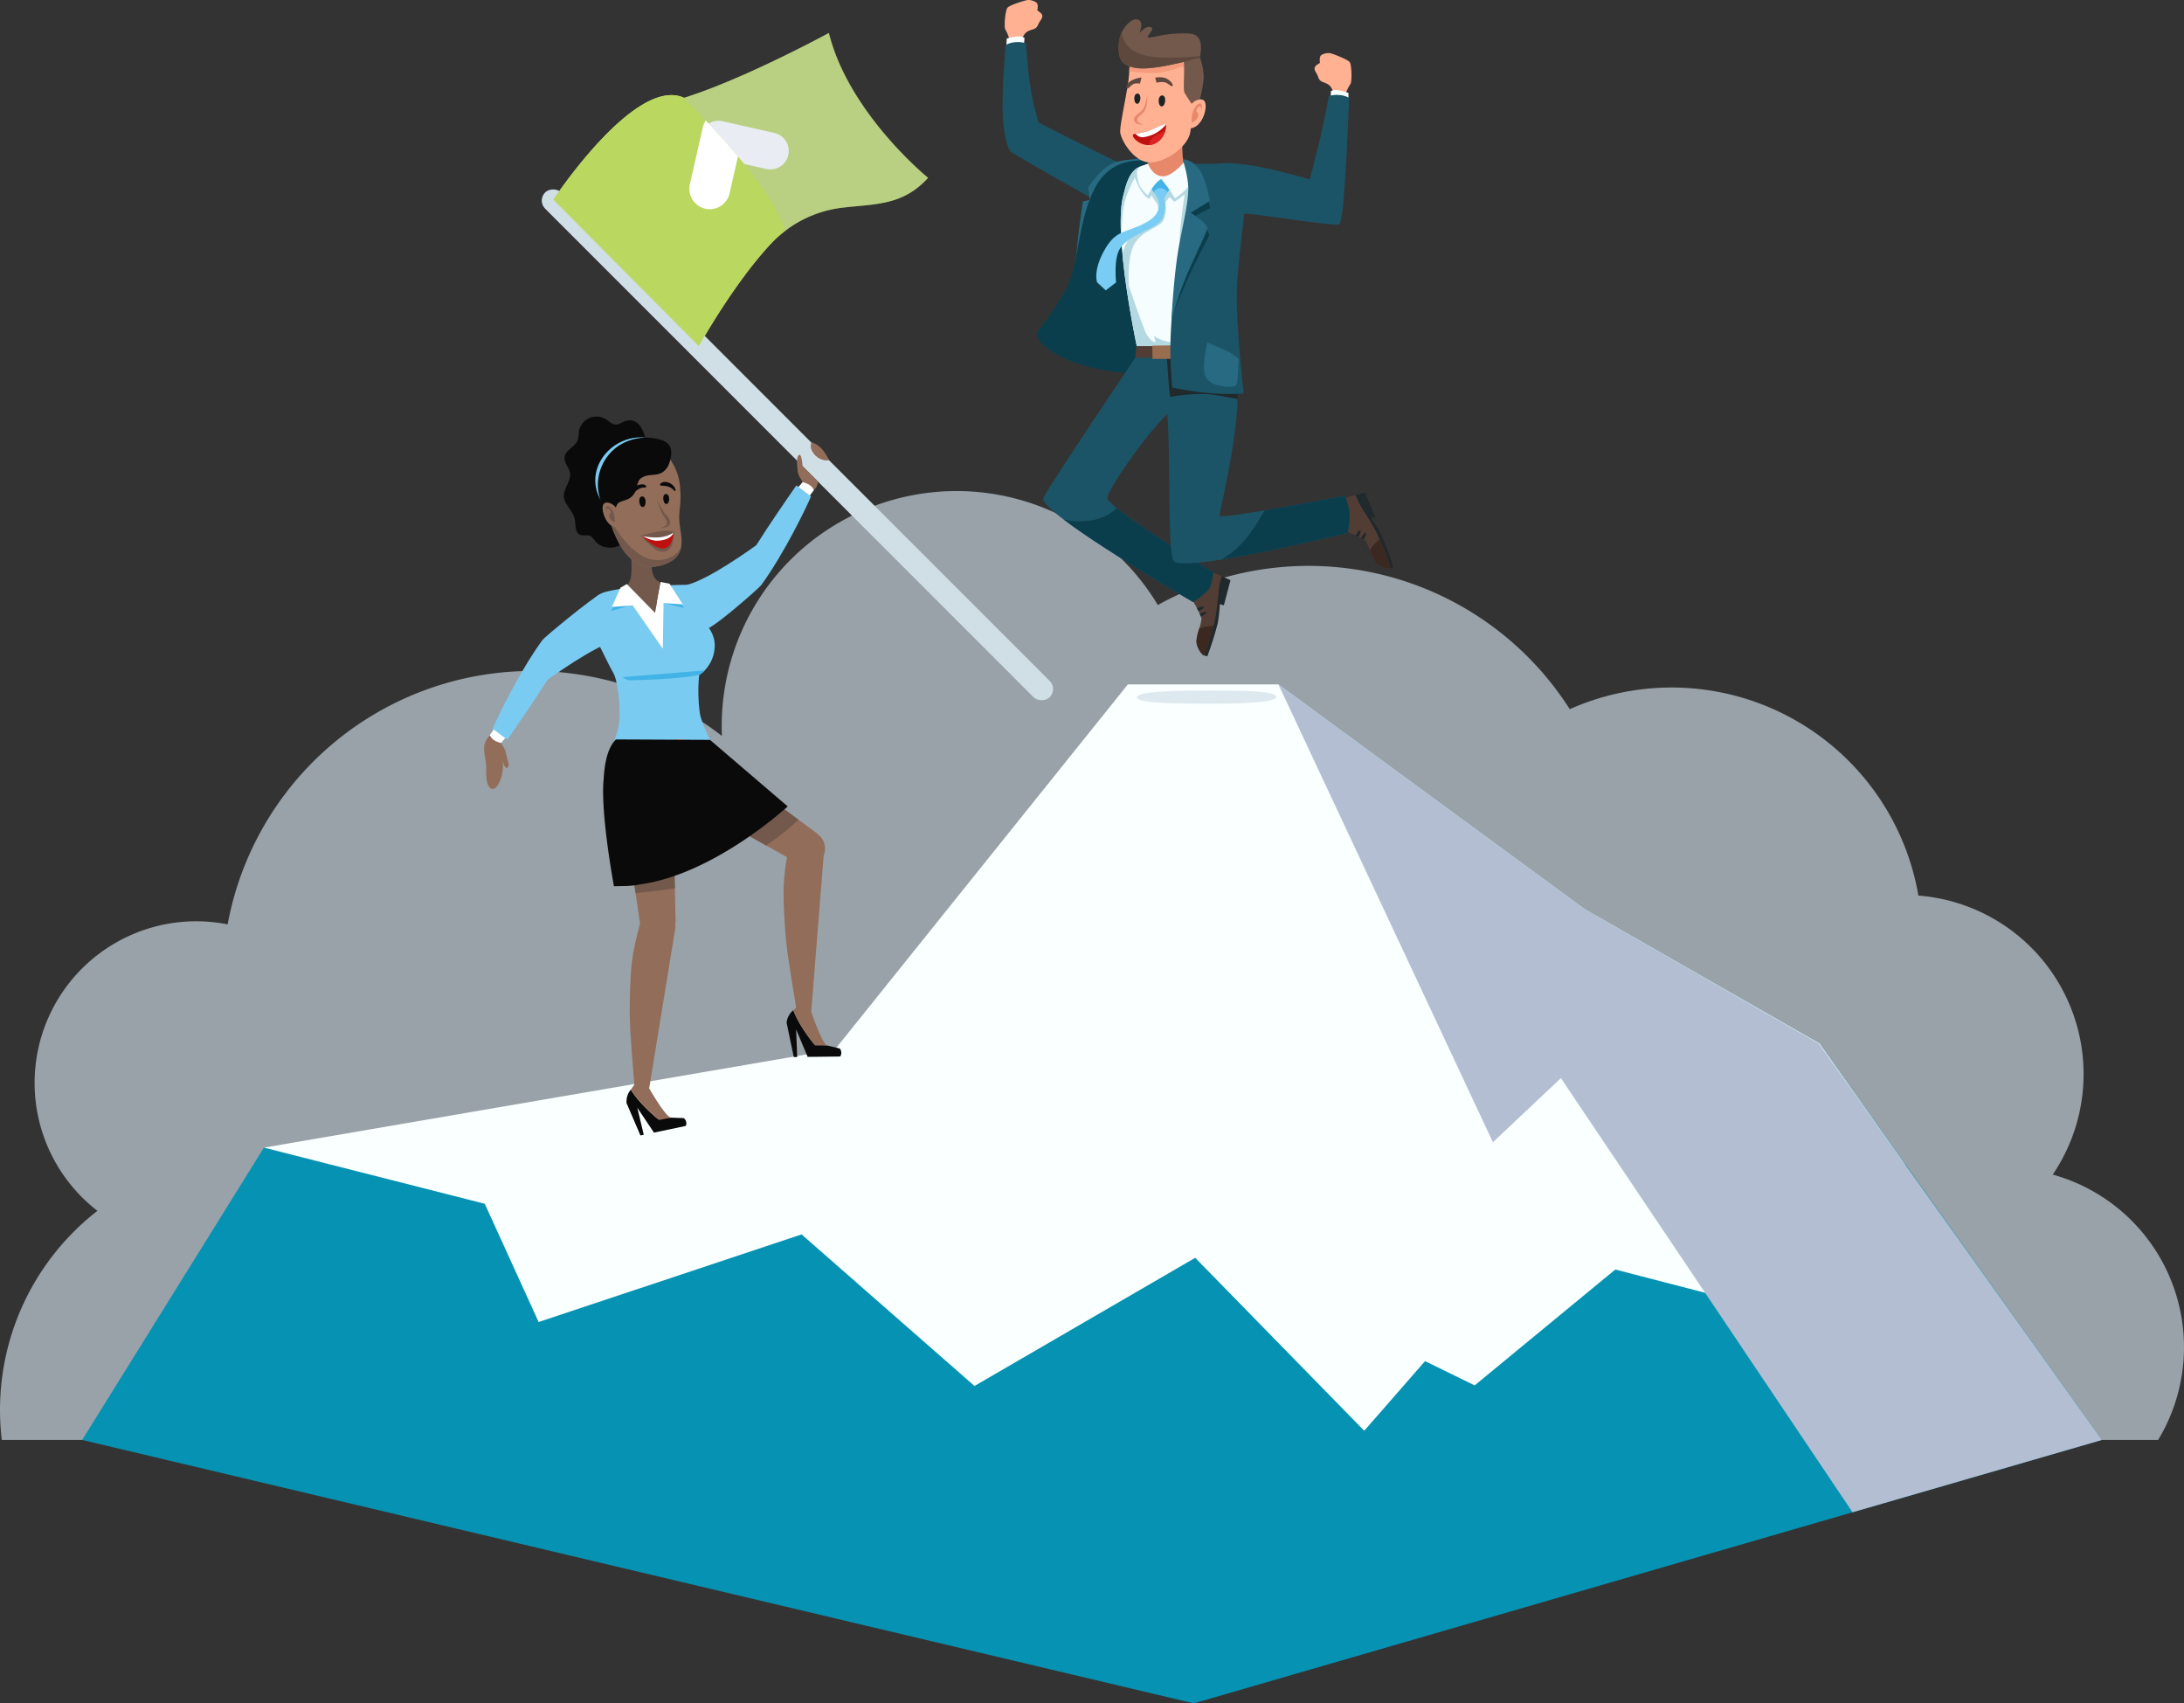 <svg xmlns="http://www.w3.org/2000/svg" xmlns:xlink="http://www.w3.org/1999/xlink" viewBox="0 0 919 716.6"><rect x="0" y="0" width="919" height="716.6" fill="#333333" stroke="none"/><defs><style>.cls-1{isolation:isolate;}.cls-2,.cls-28{fill:#d0dee6;}.cls-2{opacity:0.65;}.cls-3{fill:#0692b2;}.cls-4{fill:#faffff;}.cls-27,.cls-5{fill:#b4bed2;}.cls-27,.cls-31,.cls-5{mix-blend-mode:multiply;}.cls-6{fill:#ffb192;}.cls-7{fill:#f5fdff;}.cls-8{fill:#1c5467;}.cls-9{fill:#286a81;}.cls-10{fill:#0b3e4d;}.cls-11{fill:#20292b;}.cls-12{fill:#513d34;}.cls-13{fill:#3a2821;}.cls-14{fill:#b5d9e2;}.cls-15{fill:#996d4f;}.cls-16{fill:#e8886b;}.cls-17{fill:#79ccf3;}.cls-18{fill:#42b3e6;}.cls-19{fill:#f49c7d;}.cls-20{fill:#72594b;}.cls-21{fill:#1d2426;}.cls-22{fill:#5e483d;}.cls-23{fill:#bf1010;}.cls-24{fill:#fff;}.cls-25{fill:#d22;}.cls-26{fill:#bad75f;}.cls-27{opacity:0.3;}.cls-29{fill:#926d5a;}.cls-30{fill:#7acbf1;}.cls-31{opacity:0.09;}.cls-32{fill:#0a0a0a;}.cls-33{fill:#faa284;}.cls-34{fill:url(#linear-gradient);}</style><linearGradient id="linear-gradient" x1="-2159.75" y1="410.5" x2="-2159.04" y2="426.08" gradientTransform="matrix(-0.98, 0.2, 0.2, 0.98, -1902.15, 412.71)" gradientUnits="userSpaceOnUse"><stop offset="0" stop-color="#faa284"/><stop offset="1" stop-color="#ee8c72"/></linearGradient></defs><g class="cls-1"><g id="Layer_2" data-name="Layer 2"><g id="Layer_1-2" data-name="Layer 1"><path class="cls-2" d="M863.77,494.15a75.33,75.33,0,0,0-56.54-117.38,105.35,105.35,0,0,0-146.69-78.42A130.35,130.35,0,0,0,487.2,254.54a98.8,98.8,0,0,0-183.51,50.85c0,1.42,0,2.84.1,4.24a130.3,130.3,0,0,0-208,79.25A68,68,0,0,0,41,509.4,106,106,0,0,0,.76,605.79H908.11a75.36,75.36,0,0,0-44.34-111.64Z"/><polyline class="cls-3" points="502.32 716.6 884.43 605.79 765.61 438.96 666.79 382.44 537.95 287.94 429.95 437.47 111.06 482.8 34.57 605.79"/><polygon class="cls-4" points="801.61 489.82 765.61 438.96 666.79 382.44 537.95 287.94 474.58 287.94 351.3 441.55 111.06 482.8 203.98 506.43 226.65 556.17 337.3 519.32 410.05 583.08 502.93 529.16 574.05 601.92 599.64 572.63 620.52 582.83 679.7 534.09 717.49 543.88 801.61 489.82"/><polygon class="cls-5" points="884.43 605.79 765.36 439.05 666.79 382.44 537.95 287.94 628.2 480.54 656.81 453.57 779.52 636.21 884.43 605.79"/><path class="cls-6" d="M430,17.85s-.4-1.18,1-3.29,3.77-1.9,4.83-2.78.84-1.6,2.13-3.38.27-2.64-.1-3a11.15,11.15,0,0,0-1.38-1s.48-2.13-.1-3S433.69-.08,432.54,0,425,2.1,424,3.17s-1.59,7.85-1,9.17a18,18,0,0,1,1.66,3.94,10,10,0,0,1,0,2.1Z"/><path class="cls-7" d="M430.83,19.57l.26-3.65a4.88,4.88,0,0,0-3.28-.54,20.79,20.79,0,0,0-4.17.83l-.27,4.24Z"/><path class="cls-8" d="M466.27,66.25C458,62.21,437,51.57,437,51.57a119.11,119.11,0,0,1-3.62-16.28c-1.05-7.91-1.68-17.09-1.68-17.09a11.2,11.2,0,0,0-4.19-.46,10,10,0,0,0-4.34,1.19s-1.79,20.55-1.15,30.3c.55,8.22,2,13.56,3.43,14.68s32.47,18.83,39.11,22.31c9.91,5.19,18.07.57,20.74-5.43C487.44,75.92,481.76,73.81,466.27,66.25Z"/><path class="cls-9" d="M451.8,115.55c.12-.63,1.49-11.11,1.74-14.61s2.13-16.22,2.13-16.22l2.87-.63-.63-5.24s4.62-7.49,10.24-10.11,23.71-2.37,23.71-2.37l-1,4.62-35.69,43.93Z"/><path class="cls-10" d="M485.62,67.74c-6.49-.5-18.35-1.62-25.09,11.74-7.55,15-6.24,32.45-12.48,43.18s-10.73,15.73-10.73,15.73-5.49,5.24,11.48,12.73,39.94,6.24,39.94,6.24l1-61.91Z"/><path class="cls-6" d="M561,40.34s.48-1.14-.76-3.35-3.64-2.13-4.65-3.07-.73-1.66-1.9-3.52-.1-2.65.29-3a13,13,0,0,1,1.44-.92s-.35-2.15.29-3,2.76-1.28,3.9-1.11S567,25,567.89,26.07s1.08,8,.39,9.22a18.2,18.2,0,0,0-1.92,3.83,10.13,10.13,0,0,0-.09,2.1Z"/><path class="cls-7" d="M560,42l0-3.66a4.85,4.85,0,0,1,3.3-.33,20.68,20.68,0,0,1,4.11,1.1v4.25Z"/><path class="cls-8" d="M525.93,69.49c9.12,1.26,25.22,6,25.22,6s1.74-6.74,3.86-15.22c2.23-8.89,4.14-19.85,4.14-19.85a11.46,11.46,0,0,1,4.19-.46,10.09,10.09,0,0,1,4.34,1.2s-.79,20.59-1.43,30.34c-.55,8.22-1.36,21.72-2.75,22.84s-34-4.37-40.06-4.49c-13.11-.27-18.18-7.77-16.48-14.11C508.84,68.74,511.46,67.49,525.93,69.49Z"/><path class="cls-11" d="M508,276.13a130.27,130.27,0,0,0,4.48-14.23,75.6,75.6,0,0,0,.83-7.73l1.68.48,2.79-10.58-4-1.72L509.77,252,506,275.4A11.87,11.87,0,0,0,508,276.13Z"/><path class="cls-12" d="M512.26,241.52a7,7,0,0,1,1.83,1,27.44,27.44,0,0,0-1.16,5.07c-.27,2.47-.87,9.28-1.58,12.72-.14.71-.4,1.76-.71,3-1.27,4.83-3.54,12.41-4,12.42s-2.47-2.1-3.08-4.92c-.33-1.57.33-4.05,1-6.24a21.13,21.13,0,0,0,1-4.07,4.06,4.06,0,0,0-.25-1.11c-.13-.38-.31-.81-.52-1.27s-.31-.69-.48-1-.41-.82-.62-1.22c-1-1.89-2-3.59-2-3.59s3.93-12.37,3.62-12.44A60.28,60.28,0,0,1,512.26,241.52Z"/><path class="cls-11" d="M507.71,257.62c.11.47-1.41,1.29-2.42,1.79-.13-.38-.31-.81-.52-1.27C505.89,257.72,507.6,257.14,507.71,257.62Z"/><path class="cls-11" d="M506.6,255.36c.1.46-1.29,1.24-2.31,1.74-.2-.4-.41-.82-.62-1.22C504.79,255.46,506.49,254.89,506.6,255.36Z"/><path class="cls-13" d="M510.64,263.33c-1.27,4.83-3.54,12.41-4,12.42s-2.47-2.1-3.08-4.92c-.33-1.57.33-4.05,1-6.24a9.41,9.41,0,0,1,2.21-.8A22.1,22.1,0,0,1,510.64,263.33Z"/><path class="cls-11" d="M586.29,238.57a131.56,131.56,0,0,0-5.2-14A74.09,74.09,0,0,0,577,218l1.62-.66-4.29-10.06-4.2,1.08,2.71,10.1,11.37,20.83A11.36,11.36,0,0,0,586.29,238.57Z"/><path class="cls-12" d="M568.39,208.65a7.47,7.47,0,0,1,2.09-.3,26.84,26.84,0,0,0,2.2,4.71c1.3,2.11,5,7.86,6.56,11,.31.64.76,1.63,1.26,2.79,2,4.58,4.83,12,4.46,12.26s-3.24-.14-5.44-2c-1.24-1-2.23-3.4-3.07-5.53a20.63,20.63,0,0,0-1.7-3.83,4,4,0,0,0-.88-.72c-.33-.22-.74-.45-1.18-.69s-.68-.35-1-.53l-1.24-.58c-1.94-.89-3.78-1.61-3.78-1.61s-4.49-12.18-4.77-12A57.92,57.92,0,0,1,568.39,208.65Z"/><path class="cls-11" d="M574.68,224.15c.37.31-.31,1.89-.81,2.91-.33-.22-.74-.45-1.18-.69C573.31,225.35,574.3,223.85,574.68,224.15Z"/><path class="cls-11" d="M572.42,223.05c.36.3-.25,1.77-.75,2.79l-1.24-.58C571.05,224.24,572,222.75,572.42,223.05Z"/><path class="cls-13" d="M580.5,226.87c2,4.58,4.83,12,4.46,12.26s-3.24-.14-5.44-2c-1.24-1-2.23-3.4-3.07-5.53a10.12,10.12,0,0,1,1.26-2A22,22,0,0,1,580.5,226.87Z"/><path class="cls-8" d="M511.71,169.46c-2.25,4.12-10.86.75-16.85,2.25S466,205.41,466,209.53c0,.75,1.47,2.26,3.88,4.24,10.85,8.86,40.67,27,40.67,27s-.56,5.43-2.06,7.3-6.36,5.25-6.36,5.25-37.38-21.73-54.62-34.81c-5.64-4.27-9.12-7.62-8.47-9,2.62-5.62,40.81-62.16,40.81-62.16s34.45,3.75,34.82,5.25S514,165.35,511.71,169.46Z"/><path class="cls-10" d="M510.58,240.79s-.56,5.43-2.06,7.3-6.36,5.25-6.36,5.25-37.38-21.73-54.62-34.81a30.64,30.64,0,0,0,11.75.36,19.76,19.76,0,0,0,10.62-5.12C480.76,222.63,510.58,240.79,510.58,240.79Z"/><path class="cls-8" d="M567.12,224.13S535.6,232,513.85,235.44c-10.76,1.69-19.13,2.29-20.12.3-3-6-.37-58-3.74-70s-9-14.22-9-14.22l36.32-3.75s3.73,17.18,3.37,22.84c-1.31,20.78-7.86,45.68-7.49,46.43.3.6,8.82-.63,18.93-2.31,15.15-2.55,33.87-6.11,33.87-6.11a32.6,32.6,0,0,1,1.87,7.11A32.73,32.73,0,0,1,567.12,224.13Z"/><path class="cls-7" d="M513.68,74.65,512.18,145l-17.65.8-16,.72s-3.28-15.22-5.34-31.46c-.55-4.39-1-8.83-1.3-13.07-.55-8.08-.45-15.43.89-20.12.65-2.23,1.73-8.85,6-11.34a4,4,0,0,1,.5-.27c4.68-2.25,13.7-1.95,18-1.33S513.68,74.65,513.68,74.65Z"/><path class="cls-14" d="M490.36,84s.8,5.48-.75,8.61-8.61,4.12-12.07,9.69S475,120.46,475,120.46l-1.4-2.85s-1.36-9.69-1.26-10.77,1.87-5.9,3.55-7.39,10.39-4.68,11.28-7.35-.18-6.51-.18-6.51Z"/><path class="cls-14" d="M494.53,145.78l-16,.72s-3.28-15.22-5.34-31.46c2.67,7.79,7.53,21.86,8.87,24.73,1.87,4,4.21,4.31,4.21,4.31l-.74-3c.08.17.53.87,3.36,1.92,3.28,1.22,5.71,1,5.62,1.31A8.29,8.29,0,0,0,494.53,145.78Z"/><path class="cls-14" d="M501.32,89.67c0,.74-5.24,18.43-5.33,18.72s.18-8,1-15.26,1.5-11.42,1.5-11.42-1,.93-2.06,1.68-2.25,1.5-2.25,1.5l-2.05-2L490.37,85l-3.37.83-2.53-3.64-.89,1.54a8.59,8.59,0,0,1-1.45-1.08c-2.69-2.42-4.62-7.91-4.62-7.91a63.68,63.68,0,0,0-3.62,8.11c-1.75,5-2.07,13.09-2,19.13-.55-8.08-.45-15.43.89-20.12.65-2.23,1.73-8.85,6-11.34.8,1.16,3.28,5.68,3.28,5.68l6.17.09c.38,0,12.17-2.44,12.92-2.34s2.35,3.65,2.91,4.4S501.32,88.92,501.32,89.67Z"/><path class="cls-11" d="M520.82,167.85c-2.3-.29-8.62-1.73-12-2A69.07,69.07,0,0,0,492.4,167s-.53-3.87-.72-6.86-.69-9.69-.75-10.39c0,0,.19-.47.19-.47s6.92-.28,7.4-.19a9,9,0,0,1,1,.58c3.22,2.08,13.72,9.22,17.91,12,.08.32,2.07.27,3,.23C520.53,164,520.7,166.09,520.82,167.85Z"/><polygon class="cls-12" points="478.19 145.59 499.26 145.61 499.26 150.66 477.73 150.46 478.19 145.59"/><polygon class="cls-15" points="484.85 145.42 484.97 150.98 492.96 150.98 492.96 145.3 484.85 145.42"/><path class="cls-16" d="M497.64,55.93a61.88,61.88,0,0,0-.06,8,24,24,0,0,0,1.25,7.3s-5.68,6.37-9.93,5.93a12.11,12.11,0,0,1-7.11-3.74l2.37-8.68Z"/><path class="cls-17" d="M491.31,80.93l-1.45,2.54a12.15,12.15,0,0,1-.87,8.61c-2.33,4.52-14.48,6.24-18.1,13.23-2.24,4.32-1.25,13.48-1.25,13.48l-4.36,3.37-3.62-3.37s-2-5.18,3.62-14.48c5-8.23,9.18-6.12,17.84-11.23,7-4.12,3.87-10,3.87-10l-1.49-2.21-1.08-1.6-.29-.44.06-.1c.36-.63,2.5-4.11,4.43-3.87A4.24,4.24,0,0,1,491,76.34a12.84,12.84,0,0,1,1.46,2l.18.32Z"/><path class="cls-18" d="M492.62,78.63l-1.31,2.3a4.27,4.27,0,0,0-2.91-1.85,3.32,3.32,0,0,0-2.9,1.81l-1.08-1.6-.23-.54-.18-.41,2.74-3.17a7.58,7.58,0,0,1,1.19-.26,4,4,0,0,1,1.11-.09l.88.39.32.14.73,1,1.46,2Z"/><path class="cls-7" d="M478.38,72.11s.1,4.54,1.6,6.69a21,21,0,0,0,3,3.47A25.56,25.56,0,0,1,485.69,78a11.88,11.88,0,0,1,2.9-2.71s1.69,2,3.28,4.21,2.52,3.93,2.52,3.93a25,25,0,0,0,6.46-5.9c2.34-3.37,1.88-4,1.88-4L498.42,68s-5.34,6.64-9.55,6.17-5.8-5.33-5.8-5.33a23,23,0,0,0-2.94,1.45A4.65,4.65,0,0,0,478.38,72.11Z"/><path class="cls-8" d="M520.42,125.14c0,14.69,2.9,40.44,2.9,40.44a114.93,114.93,0,0,1-11.6,0A118.58,118.58,0,0,1,493.27,163a159.22,159.22,0,0,1-.28-28.37,258.29,258.29,0,0,1,6.27-40.34,98.87,98.87,0,0,0,1.87-25.36s7.08.1,16.07-.15c5.65-.15,6.45,5,6.74,10.24a136,136,0,0,1-.79,14.78c-.92,7.75-2.21,17.87-2.61,26.49C520.46,122,520.42,123.59,520.42,125.14Z"/><path class="cls-10" d="M493.36,132.72s4.22-10.76,7.77-18.25,7.68-15.35,7.68-15.35.09-.75-1-2.44a15.22,15.22,0,0,0-3.46-3.27l-2.81-1.87,7.67-4s-1-5.05-1.31-5.15-5.71,3.56-5.71,3.56-1.59,2.62-1.68,2.9-5.34,30.33-5.34,30.61S493.36,132.72,493.36,132.72Z"/><path class="cls-9" d="M508.06,95.75c.19.84-3.18,7.58-8.05,18.53a123.81,123.81,0,0,0-7.11,21.16s.93-19.94,3.27-32.3,3.65-17.22,3.84-23.4c.14-4.6-1.94-11.4-1.94-11.4l-.24-1.26s3.12-.26,6.3,3.49,5,13.94,5,13.94l-8.14,5s1.68,1,3.93,2.71A11.48,11.48,0,0,1,508.06,95.75Z"/><path class="cls-9" d="M508,144.14S506.38,151,506.66,156s5.15,6.09,7.86,6.46,5,.37,5.71-.56.94-10.86.94-10.86a23.49,23.49,0,0,0-5.53-3.65C512.18,145.73,508,144.14,508,144.14Z"/><path class="cls-6" d="M504.13,36.31c-.37,4.12-2.58,15-3.28,19.28-.93,5.71-9.2,12.1-16.19,12.73-7.3.66-13.11-9.64-13.29-12.73s2.62-15.16,3.46-21.81c.17-1.36.27-2.62.36-3.81.15-2.26.23-4.23.51-5.93a8.07,8.07,0,0,1,2-4.49c3.93-4,17-3.56,22,.38S504.5,32.19,504.13,36.31Z"/><path class="cls-19" d="M498.51,31.85l-.75-4S490.15,31.1,483,30.72a72.37,72.37,0,0,1-7.84-.75c.15-2.26.23-4.23.51-5.93,4.52-.16,17.16-.24,17.57-.18s5.8-.69,6.61-.44.51,4.37.69,4.74S498.51,31.85,498.51,31.85Z"/><path class="cls-20" d="M498,25.6c.81,2.63-.44,12,.5,13.55s3.06,4.74,3.06,4.74l3.24-1.81s1.81-6.43,1.69-10.3a26.21,26.21,0,0,0-1.56-7.55Z"/><path class="cls-20" d="M505,23.51c-.09.45-.16.72-.16.72s-17.47,5.18-25.59,4.49-8.8-4.74-8.48-10.35a12.58,12.58,0,0,1,1.12-4.5c1.53-3.39,4.25-5.74,6.05-5.74,4,0,1.62,5.52,1.5,5.8.15-.18,2.75-3.28,4.8-2.49s-1.87,3.49-1.18,4.18,5.68-1.25,12-1.5,8.43-.06,9.68,2.62C505.77,18.79,505.31,22.07,505,23.51Z"/><path class="cls-21" d="M488.93,40.15c2-.2,1.67,4.38,0,4.6S486.91,40.36,488.93,40.15Z"/><path class="cls-21" d="M478.53,39.36c1.87-.22,1.64,4.06.09,4.3S476.64,39.59,478.53,39.36Z"/><path class="cls-6" d="M500.19,45.58c-.65,1.58-1.19,6.71-.12,7.9s3.91-.11,5.6-3,2.27-7,.91-8.21S501.54,42.27,500.19,45.58Z"/><path class="cls-16" d="M505.45,46.81s.85-2.83-.23-3.23-2.83,1.81-3.34,3.73a18.45,18.45,0,0,0-.51,4.08,3.23,3.23,0,0,0,2.72-2.32,1.85,1.85,0,0,0-.79-2.26s.68-2.1,1.53-2.1S505.45,46.81,505.45,46.81Z"/><path class="cls-22" d="M505,23.51c-.09.45-.16.72-.16.72s-17.47,5.18-25.59,4.49-8.8-4.74-8.48-10.35a12.58,12.58,0,0,1,1.12-4.5,11.6,11.6,0,0,0,7.3,8.62C486.82,25.57,503,23.76,505,23.51Z"/><path class="cls-16" d="M482.72,40.14S482,44.59,481,45.89c-1.47,1.88-4,2.87-3.87,4.36.21,2.57,4,2.13,4,2.13s-2.81-.57-2.62-2.06,2.19-1.88,3.31-4S482.72,40.14,482.72,40.14Z"/><path class="cls-23" d="M490.3,55.13a8.09,8.09,0,0,1-5,5.55,7.08,7.08,0,0,1-1.66.33c-4,.29-7.26-3.14-6.95-4.17.12-.38.47-.49,1.18-.59a27.92,27.92,0,0,0,5.94-1.38c2.23-.77,6.27-3.37,6.74-2.43A4.8,4.8,0,0,1,490.3,55.13Z"/><path class="cls-24" d="M490.53,52.44a12.25,12.25,0,0,1-2.06,2.12,14.72,14.72,0,0,1-7.55,3.18,3.66,3.66,0,0,1-3.07-1.49,27.92,27.92,0,0,0,5.94-1.38C486,54.1,490.06,51.5,490.53,52.44Z"/><path class="cls-25" d="M490.3,55.13a8.09,8.09,0,0,1-5,5.55,7.08,7.08,0,0,1-1.66.33c-.13-1.54.92-3,2.79-4.14A17.41,17.41,0,0,1,490.3,55.13Z"/><path class="cls-22" d="M486.09,32.66l.57,2.18a7.07,7.07,0,0,1,3.49-.19c1.62.44,2.56,1.87,3.12,1.56s-.06-1.68-2-2.93S486.09,32.66,486.09,32.66Z"/><path class="cls-22" d="M480.35,32.59l-.68,2.62a4.32,4.32,0,0,0-2.69.13c-1.31.56-2.31,2.43-2.87,1.75s.31-2.31,2.19-3.31A12,12,0,0,1,480.35,32.59Z"/><path class="cls-10" d="M567.12,224.13S535.6,232,513.85,235.44a38.8,38.8,0,0,0,7.81-6c4.25-4.1,8.6-11.41,10.47-14.73,15.15-2.55,33.87-6.11,33.87-6.11a32.6,32.6,0,0,1,1.87,7.11A32.73,32.73,0,0,1,567.12,224.13Z"/><path class="cls-2" d="M537,293.12c0,2.11-9.68,2.93-28.72,2.93s-29.89-.53-29.89-2.64,10.85-2.93,29.89-2.93S537,291,537,293.12Z"/><path class="cls-26" d="M390.53,74.81s-33.32-27-41.75-60.94c0,0-35.67,19.41-60.93,27.26-20.52-9.37-55,42.91-55,42.91l61.24,61.59s14.48-26.18,30.33-43.11a49.15,49.15,0,0,1,30.21-15.16C368.3,85.75,379.91,86.55,390.53,74.81Z"/><path class="cls-24" d="M331.7,65.21a7.76,7.76,0,0,0-5.85-9.28L304.12,51l-.07,0a7.75,7.75,0,0,0-6.71,1.65l11.09,15.26,14,3.17A7.75,7.75,0,0,0,331.7,65.21Z"/><path class="cls-27" d="M390.53,74.81s-33.32-27-41.75-60.94c0,0-35.67,19.41-60.93,27.26-20.52-9.37-55,42.91-55,42.91l61.24,61.59s14.48-26.18,30.33-43.11a49.15,49.15,0,0,1,30.21-15.16C368.3,85.75,379.91,86.55,390.53,74.81Z"/><rect class="cls-28" x="330.73" y="37" width="9.64" height="300.27" rx="4.82" transform="translate(-34.05 292.08) rotate(-45)"/><path class="cls-26" d="M287.43,41C266.86,32.47,232.81,84,232.81,84l61.24,61.59s14.48-26.18,30.33-43.11a48.86,48.86,0,0,1,5.86-5.3h0C325.67,78.11,288.64,42.12,287.43,41Z"/><path class="cls-24" d="M297,50.69a8.37,8.37,0,0,0-1.27,2.87h0l-5.44,24A8.54,8.54,0,1,0,307,81.34l3.53-15.57C305.78,60.16,301,54.91,297,50.69Z"/><path class="cls-29" d="M342.29,206.15s1.7-.72,1.88-3.61l-6.49-6.46s-.14-3.85-1-4.62c-.71-.63-1.3,1.17-1.31,2.28a34.43,34.43,0,0,0,.33,4.81c.34,2,1.73,3.4,2,4.29a2.7,2.7,0,0,1-.49,2Z"/><path class="cls-24" d="M340.56,208.79l1.91-2.61a4.91,4.91,0,0,0-2.12-2.34,10.58,10.58,0,0,0-2.65-1L335,206.08Z"/><path class="cls-30" d="M335.12,204.2c-4.47,6.38-11.61,16.78-16.87,25.15,0,0-20.49,15-29.66,16.79-3.87.77,3.74,13.59,8,18.47,1.48,1.69,23.1-17.47,23.68-18.41l0,0,0,0c9.65-13.18,19.16-33,21-37.36Z"/><path class="cls-29" d="M341.36,186.13l-.17,1.24a3.18,3.18,0,0,0,.28,1.85A7.6,7.6,0,0,0,345,193c2.75,1.18,3.79.53,3.79.53S346.14,187.06,341.36,186.13Z"/><path class="cls-31" d="M255.35,318.55a13.59,13.59,0,0,1,3.68-5.37l40.33-.6s.37.7.88,1.92C295.13,316.06,272.49,322.68,255.35,318.55Z"/><path class="cls-30" d="M279.34,315.49c4.06-.33,21-2.31,20.38-2.72-1.61-2.66-4.56-9-5.2-12.5A69.09,69.09,0,0,1,294.2,284a15,15,0,0,0,6.47-11c.63-5.24-2.28-9.12-5.05-12.36a22.56,22.56,0,0,1-3.93-6.52c-.19-.57-1.73-6.39-1.82-6.88l-.05-.28-.17-.29c-.47-.7-.47-.7-7.39-.49-3.38.1-8.46.31-13.44.71a80.48,80.48,0,0,0-13.54,2,10.23,10.23,0,0,0-6.7,4.93c-2.24,4.18-.67,9-.6,9.24l0,.1.05.1,1.11,2.22c.51,1,1,2.07,1.56,3.11,1,1.85,1.88,3.73,2.81,5.6,1.45,2.93,2.94,6,4.56,8.89,2.09,3.81,2.93,14.42,2.56,19.76-.32,4.53-2,8.25-3.58,12.34a140.07,140.07,0,0,0,22.26.3Z"/><path class="cls-18" d="M265.82,286.2a5.51,5.51,0,0,1-3.86-1.35l34.66-2.79a12.58,12.58,0,0,1-1.95,1.63l-.74.25C286.71,285.73,267.63,286.13,265.82,286.2Z"/><path class="cls-32" d="M265.45,458.4c3.74,6.2,11.33,12.29,11.33,12.29l5.39-.5,5.54.2a2.78,2.78,0,0,1,.86,3.29l-13.39,2.81-7-10.45,2.7,11.34-1.4.29-5.82-13.56A7.65,7.65,0,0,1,265.45,458.4Z"/><path class="cls-29" d="M265.45,458.38l2.72-3.77,4.42,2.26s6.81,12.13,9.58,13.32l-4.82,1S269.19,464.59,265.45,458.38Z"/><polygon class="cls-29" points="269.43 389.4 284.29 388.08 282.84 324.01 260.06 326.44 269.32 388.41 269.43 389.4"/><path class="cls-29" d="M273.15,458l11.15-68.36c-3.1-.34-12-1.37-14.82-1.68-3.69,13.92-4.15,17.73-4.47,33.75-.18,8.49.43,16,1.44,28.51.17,2.18.36,4.52.56,7l6.14.74Z"/><path class="cls-29" d="M276.09,396.12h0a7.47,7.47,0,0,0,1.66-14.84,7.47,7.47,0,0,0-8.26,6.59,7.49,7.49,0,0,0,6.58,8.25Z"/><path class="cls-20" d="M282.84,324,284,373.7c-4.07.63-9.79,1.4-16.54,2l-7.36-49.27Z"/><path class="cls-33" d="M280.29,330.46a1.83,1.83,0,0,1,.13-.16,11.57,11.57,0,0,0-18.36-14.08l-.12.16a11.57,11.57,0,0,0,18.35,14.08Z"/><path class="cls-34" d="M288.53,333.93l.2,0a11.57,11.57,0,0,0-4.36-22.72l-.2,0a11.57,11.57,0,0,0,4.36,22.72Z"/><path class="cls-32" d="M333.81,425c2.47,6.82,8.73,14.26,8.73,14.26l5.39.56,5.4,1.27a2.78,2.78,0,0,1,.2,3.39l-13.68.15L335,433.05l.45,11.66h-1.43L331,430.29A7.71,7.71,0,0,1,333.81,425Z"/><path class="cls-29" d="M333.81,425l3.41-3.16,3.9,3.08s4.32,13.21,6.81,14.92l-4.92,0S336.28,431.82,333.81,425Z"/><polygon class="cls-29" points="335.92 363.32 343.98 350.76 292.44 312.65 280.41 332.15 335.06 362.79 335.92 363.32"/><path class="cls-20" d="M292.44,312.65,336,344.86a114,114,0,0,1-13.59,10.84l-42-23.55Z"/><path class="cls-29" d="M341.39,425.27l5.48-69c-3.12-.08-12.06-.37-14.91-.45-2.53,14.17-2.67,18-1.68,34,.53,8.48,1.76,15.94,3.79,28.29.35,2.17.73,4.48,1.14,7l6.18.23Z"/><path class="cls-29" d="M333.66,361.42h0A7.47,7.47,0,1,0,335.29,351a7.48,7.48,0,0,0-1.62,10.43Z"/><path class="cls-32" d="M254,327.86h0c.3-4.58,1-12.67,5.18-16.78l39.58.18,32.7,28s-30.93,28.58-62.11,32.8a34.6,34.6,0,0,1-6.62.68l-.39,0-4,.09S252.61,342.17,254,327.86Z"/><path class="cls-32" d="M262.72,177.32c-1.24.47-2.39,1.36-3.72,1.3-1.51-.06-2.65-1.32-3.92-2.15a7.51,7.51,0,0,0-11.53,5.29,16.06,16.06,0,0,1-.41,3.25c-1,3-5.22,4.17-5.59,7.27-.28,2.36,1.9,4.32,2.29,6.67.56,3.4-2.73,6.44-2.56,9.88s3.71,5.9,4.49,9.29c.58,2.51,0,6,2.43,6.92,1.23.47,2.67-.11,3.9.35s1.72,1.51,2.48,2.39c3.17,3.73,9.89,3.44,12.74-.54a11.12,11.12,0,0,1,1.78-2.34,13.48,13.48,0,0,1,2.7-1.31c3.6-1.78,4.71-6.44,4.41-10.44s-1.57-8-1-12c.27-1.92,1-3.77,1.2-5.71C273.05,190.11,271.77,173.89,262.72,177.32Z"/><path class="cls-30" d="M270.27,184c-13.74-.37-24.79,13.83-17.43,26.5.14.25.48.06.43-.19-2.33-11.75,3.82-21.69,17.33-25.27C272.37,184.56,272.09,184,270.27,184Z"/><path class="cls-20" d="M274.27,236.1s-.55,4.89,1.42,7.29,6.19,2.66,6.19,2.66-7.15,13.76-7.45,13.69-5.25-3.66-5.25-3.66l-6-8.81s.8-.59,1.93-3.13.41-11.16.41-11.16Z"/><path class="cls-29" d="M286.6,230.18c-.53,2.72-2.09,5.18-5.89,6.81-8.85,3.83-16-.45-20.12-8.26s-3.78-10.34-3.78-10.34l4-8.62c2.45-5.33,5.12-11.18,5.12-11.3s14-7.71,14-7.71a23,23,0,0,1,6.21,13.9c.72,8.7-.67,9.54-.26,14.86C286.1,222.55,287.28,226.58,286.6,230.18Z"/><path class="cls-20" d="M278.53,235.52c5.15-.79,7.16-3.62,8.07-5.34-.53,2.72-2.09,5.18-5.89,6.81-8.85,3.83-16-.45-20.12-8.26s-3.78-10.34-3.78-10.34S266.07,237.46,278.53,235.52Z"/><path class="cls-32" d="M270.29,208.85c-1.94-.15-1.53,4.27.08,4.45S272.24,209,270.29,208.85Z"/><path class="cls-32" d="M280.33,207.86c-1.82-.18-1.5,4,0,4.16S282.15,208,280.33,207.86Z"/><path class="cls-20" d="M276.32,210.21a57,57,0,0,0,3.27,5.51c1.46,1.79,2.47,2.7,2.38,4.15-.15,2.49-3.82,2.14-3.82,2.14s2.71-.61,2.49-2-.72-1.62-1.85-3.64A47.06,47.06,0,0,1,276.32,210.21Z"/><path class="cls-32" d="M281.67,194.66a7.23,7.23,0,0,1-3.09,4.16c-1.56.89-3.43.88-5.19,1.09s-3.7.8-4.63,2.38a16.53,16.53,0,0,0-1.05,3.61,6.69,6.69,0,0,1-3.52,4.1c-1.51.7-3.32.83-4.48,2.05-.82.86-1.13,2.1-1.77,3.12S256,217,255,216.39c-1.69-3.8-3.26-7.78-3.41-12a19.87,19.87,0,0,1,8.57-16.74,21.25,21.25,0,0,1,18.25-2.5C283,186.64,283.06,190.38,281.67,194.66Z"/><path class="cls-29" d="M259.73,214.58c.58,1.34,1.14,5.74.25,6.78s-3.36,0-4.87-2.51-2.08-5.93-.94-7S258.5,211.76,259.73,214.58Z"/><path class="cls-20" d="M255.23,215.73s-.78-2.41.14-2.77,2.46,1.5,2.93,3.14a15.56,15.56,0,0,1,.52,3.49,2.79,2.79,0,0,1-2.38-1.94,1.6,1.6,0,0,1,.64-2s-.62-1.78-1.35-1.77S255.23,215.73,255.23,215.73Z"/><polygon class="cls-24" points="263.77 245.72 275.64 257.85 278.02 245.03 279.34 245.22 278.91 272.92 261.07 247.26 263.77 245.72"/><polygon class="cls-18" points="260.03 250.74 257.12 257.1 267.54 253.93 260.03 250.74"/><polygon class="cls-18" points="286.1 252.97 287.8 255.81 277.49 253.17 286.1 252.97"/><path class="cls-24" d="M269.14,254.47c-.22,0-11.65.85-11.65.85l3.59-8.06Z"/><polygon class="cls-24" points="276.44 253.56 287.3 254.23 281.71 245.56 278.02 244.86 276.44 253.56"/><path class="cls-32" d="M284.25,206.47c-.25.72-1.09-1.22-3.17-1.8s-2.76-.07-3.27-.56,1.15-2,3.54-1.08S284.42,206,284.25,206.47Z"/><path class="cls-32" d="M271.89,204.64c0,1-1-.08-2.94,1-3.17,1.76-3.35,3.86-3.88,3.64-1.06-.44.16-3.32,2.4-4.71C269.46,203.33,271.93,203.65,271.89,204.64Z"/><path class="cls-29" d="M206.29,309.25a8,8,0,0,0-2.57,4.95c-.18,2.9,1,6.62.89,9.29s0,6.73,1.71,8.06,3.55-1.06,4.64-4.66a18,18,0,0,0,.55-7.1s.33,2.2,1.21,3c.72.63,1.28,0,1.29-1.08s-.88-3.51-1.1-4.83c-.35-2-1.74-3.4-2-4.29a2.67,2.67,0,0,1,.48-2Z"/><path class="cls-24" d="M208,306.62l-1.91,2.6a4.86,4.86,0,0,0,2.11,2.34,10.56,10.56,0,0,0,2.66,1l2.72-3.24Z"/><path class="cls-30" d="M213.46,311.2c4.46-6.38,11.61-16.78,16.87-25.15,0,0,20.49-15,29.66-16.79l-7.21-19.42c-4.08,2-23.91,18.42-24.48,19.36l0,0,0,0c-9.66,13.17-19.16,33-21,37.36Z"/><path class="cls-20" d="M269.68,225.27s4.41,5.25,6.8,6.27c2.59,1.1,4.68.51,5.95-1.65.84-1.42,1.23-5.21,1.25-5.81a.87.87,0,0,0-.11-.29,10.7,10.7,0,0,0-5.31-.37,40.5,40.5,0,0,0-6.4,1.4Z"/><path class="cls-24" d="M283.23,224.76c.11-.4.16-.65.16-.65a12,12,0,0,1-4.57,1.76c-3.18.71-8.59-.3-8.59-.3S278.82,230.8,283.23,224.76Z"/><path class="cls-23" d="M270.23,225.57s5.77,5.89,9.39,5.14,3.77-6.6,3.77-6.6-.55,2.33-4.4,3.09S273.94,227.17,270.23,225.57Z"/></g></g></g></svg>